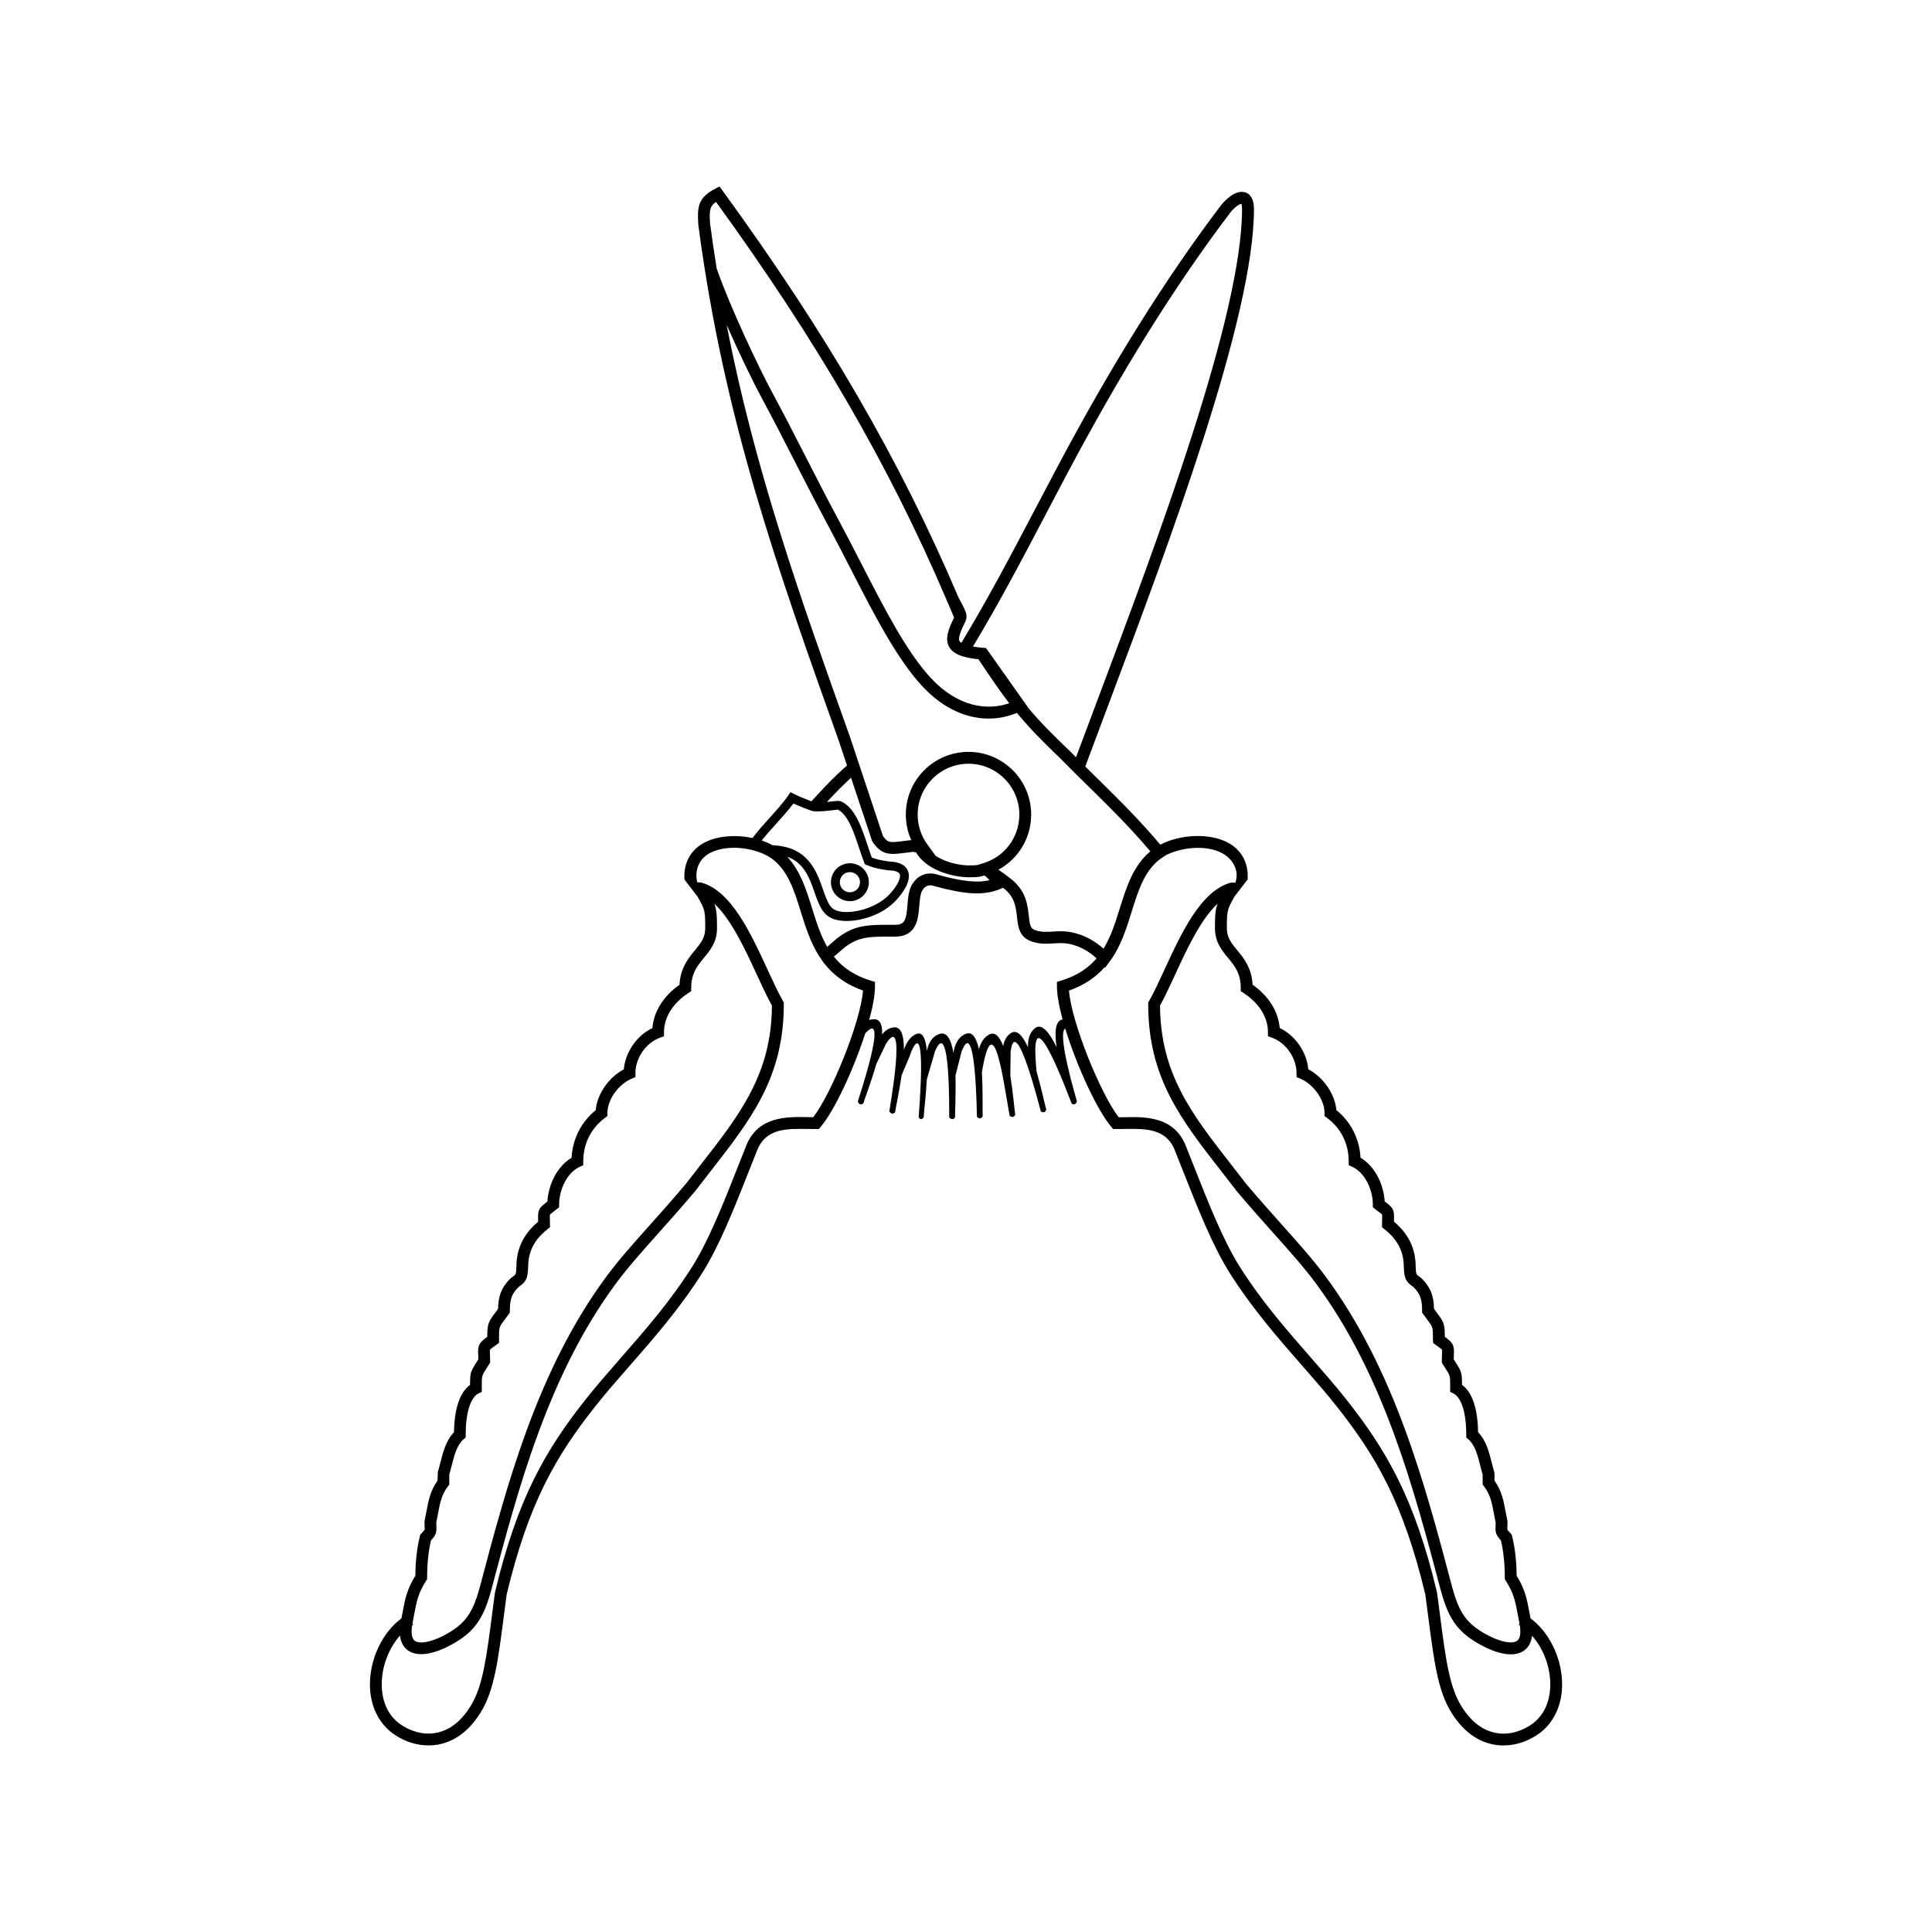 <?xml version="1.0" encoding="UTF-8"?>
<!-- Uploaded to: ICON Repo, www.svgrepo.com, Generator: ICON Repo Mixer Tools -->
<svg fill="#000000" width="800px" height="800px" version="1.1" viewBox="144 144 512 512" xmlns="http://www.w3.org/2000/svg">
 <g>
  <path d="m369.23 382.82c2.769 0 5.027-2.258 5.027-5.027s-2.258-5.027-5.027-5.027-5.027 2.254-5.027 5.027 2.258 5.027 5.027 5.027zm0-7.699c1.477 0 2.676 1.199 2.676 2.672s-1.199 2.676-2.676 2.676c-1.473 0-2.672-1.199-2.672-2.676 0.004-1.477 1.195-2.672 2.672-2.672z"/>
  <path d="m549.62 572.89c-0.109-0.57-0.215-1.113-0.312-1.617-0.68-3.613-1.145-6.039-3.379-9.684-0.02-2.434-0.223-6.66-1.223-10.535l-0.102-0.387-0.277-0.293c-0.195-0.211-0.797-0.848-0.867-1.023-0.02-0.082-0.004-0.422 0.012-0.699 0.016-0.348 0.035-0.77 0.035-1.32l-0.035-0.336c-0.191-0.871-0.344-1.691-0.488-2.481-0.516-2.777-0.996-5.406-2.926-8.141v-1.844l-0.07-0.465c-0.242-0.777-0.449-1.605-0.664-2.449-0.699-2.777-1.484-5.891-3.613-8.066-0.074-4.609-0.926-10.141-4.262-12.551-0.004-3.102-0.109-3.512-1.691-5.981-0.152-0.238-0.324-0.504-0.508-0.801 0.012-0.52 0.031-0.945 0.047-1.305 0.117-2.5-0.281-3.082-2.402-4.641-0.023-3.34-0.273-3.949-1.965-6.203-0.258-0.344-0.559-0.746-0.906-1.223-0.059-3.098-0.715-5.582-3.41-8.168l-0.262-0.207c-1.098-0.75-1.098-0.75-1.18-2.742 0-6.152-3.129-9.758-5.762-11.992 0.004-0.246 0.012-0.473 0.016-0.676 0.066-2.523-0.258-2.961-2.281-4.527l-0.191-0.145c-0.242-4.258-2.43-9.238-6.402-11.578-0.262-4.984-2.555-9.512-6.402-12.629-0.352-4.231-3.438-8.699-7.441-10.812-0.402-4.574-3.473-8.996-7.578-10.938-0.359-4.375-2.922-8.48-7.184-11.48-0.242-4.473-2.352-7.043-4.07-9.129-1.531-1.863-2.746-3.336-2.746-5.836 0-4.75 0.074-4.887 1.984-8.34l3.512-4.574c0.297-4.316-1.547-7.785-5.199-9.758-4.805-2.594-12.602-2.254-17.945 0.535-5.477-6.523-10.797-11.773-16.414-17.305-1.148-1.129-2.301-2.266-3.461-3.414 1.875-5.047 3.883-10.398 5.984-15.984 16.34-43.484 38.719-103.03 38.719-131.78 0-2.949-1.203-3.996-2.215-4.352-2.793-0.984-5.82 2.519-6.434 3.273-14.785 19.496-29.059 42.336-43.637 69.809-1.832 3.457-3.621 6.867-5.402 10.246-6.551 12.48-12.746 24.273-19.855 36.016-0.258-0.172-0.406-0.332-0.484-0.465-0.457-0.801 0.348-2.715 1.281-4.637 0.176-0.309 0.711-1.25 0.527-2.379-0.145-0.891-0.777-2.109-1.652-3.727-0.133-0.242-0.289-0.527-0.414-0.777-15.539-36.492-34.961-69.969-62.559-107.87l-0.801-1.074-1.199 0.621c-4.609 2.387-4.684 4.984-4.414 9.473 6.746 51.328 20.895 90.988 37.262 136.88l2.152 6.473c-3.352 2.863-7.152 6.949-9.43 9.492-1.445-0.539-3.996-1.621-4.613-1.949l-0.934-0.5-0.594 0.875c-1.32 1.941-3.195 4.012-5.004 6.016-1.566 1.734-3.164 3.516-4.473 5.273-4.484-0.945-9.41-0.586-12.828 1.258-3.652 1.969-5.496 5.438-5.199 9.758l3.512 4.574c1.91 3.457 1.984 3.586 1.984 8.34 0 2.5-1.211 3.969-2.746 5.836-1.719 2.086-3.836 4.656-4.07 9.129-4.262 3.004-6.828 7.106-7.184 11.48-4.106 1.934-7.176 6.363-7.578 10.938-4.004 2.109-7.09 6.578-7.441 10.812-3.848 3.117-6.141 7.644-6.402 12.629-3.977 2.336-6.16 7.32-6.402 11.578l-0.191 0.152c-2.023 1.566-2.348 2-2.281 4.527 0.004 0.203 0.012 0.422 0.016 0.672-2.637 2.231-5.762 5.836-5.762 11.93-0.082 2.051-0.082 2.051-1.246 2.84l-0.203 0.16c-2.695 2.578-3.352 5.066-3.41 8.168-0.348 0.48-0.648 0.883-0.906 1.223-1.691 2.254-1.941 2.867-1.965 6.203-2.117 1.547-2.519 2.117-2.402 4.641 0.016 0.359 0.035 0.785 0.047 1.305-0.188 0.297-0.359 0.559-0.508 0.801-1.582 2.465-1.688 2.875-1.691 5.981-3.336 2.41-4.188 7.934-4.262 12.551-2.121 2.172-2.906 5.289-3.606 8.066-0.211 0.84-0.422 1.672-0.664 2.449l-0.086 2.293c-1.93 2.734-2.418 5.367-2.934 8.141-0.145 0.785-0.297 1.605-0.488 2.481l-0.035 0.336c0 0.551 0.02 0.973 0.035 1.32 0.016 0.277 0.031 0.621 0.012 0.699-0.066 0.18-0.672 0.816-0.867 1.023l-0.277 0.293-0.102 0.387c-1.004 3.871-1.203 8.102-1.223 10.535-2.242 3.641-2.699 6.07-3.379 9.68-0.098 0.508-0.203 1.055-0.312 1.621-4.762 3.5-8.113 10.098-8.332 16.773-0.207 6.137 2.266 11.316 6.781 14.219 2.742 1.762 5.754 2.672 8.723 2.672 1.062 0 2.125-0.117 3.164-0.352 4.262-0.977 7.875-3.844 10.742-8.52 3.523-5.738 4.539-13.602 6.074-25.496 0.227-1.773 0.469-3.637 0.73-5.594 5.809-24.297 13.074-36.77 23.648-50.09 2.742-3.449 5.762-6.906 8.969-10.566 6.574-7.516 13.371-15.285 19.312-24.723 4.488-7.133 8.5-17.289 12.375-27.113 0.73-1.855 1.457-3.688 2.168-5.461 2.352-5.644 7.848-5.535 13.164-5.453 0.828 0.016 1.633 0.023 2.398 0.02l0.711-0.012 0.465-0.539c3.621-4.246 8.758-15.242 11.824-24.801 6.422-7.055-1.75 17.27-1.977 18.082 0.352 0.781 0.848 0.941 1.48 0.473 0.348-1.238 2.098-5.758 3.426-10.41 0.863-1.797 1.719-3.602 2.578-5.402 5.606-8.777 0.984 17.074 0.875 17.914 0.465 0.719 0.973 0.805 1.531 0.25 0.152-1.188 1.09-5.367 1.727-9.809 0.84-2.125 1.93-4.289 2.606-6.383 4.219-9.562 1.945 16.691 1.914 17.543 0.441 0.637 0.883 0.641 1.324 0 0.051-1.203 0.586-5.535 0.84-10.066 0.727-2.492 1.449-4.984 2.176-7.477 4.121-9.562 3.723 16.691 3.758 17.543 0.574 0.637 1.094 0.641 1.551 0-0.047-1.289 0.246-6.168 0.098-11.027 0.539-2.137 1.078-4.266 1.617-6.402 3.785-9.922 4.031 16.434 4.082 17.281 0.574 0.594 1.078 0.555 1.512-0.125-0.074-1.34 0.105-6.59-0.207-11.629 3.019-18.223 5.637 1.797 7.352 11.465 0.637 0.523 1.133 0.43 1.492-0.293-0.211-1.215-0.57-5.727-1.305-10.309 0.023-2.137 0.051-4.273 0.082-6.41 1.367-10.531 7.75 15.039 8 15.855 0.695 0.441 1.18 0.289 1.441-0.473-0.359-1.188-1.281-5.688-2.59-10.176-0.121-1.461-0.242-2.992-0.293-4.402-0.504-14.273 8.77 10.902 9.613 12.973 0.332 0.246 0.598 0.273 0.836 0.141 0.262-0.082 0.453-0.316 0.559-0.742-0.191-0.684-5.406-18.188-3.082-19.234 3.004 9.836 8.434 21.617 12.211 26.047l0.465 0.539 0.711 0.012c0.766 0.004 1.57-0.004 2.398-0.02 5.32-0.082 10.812-0.188 13.156 5.438 0.719 1.793 1.445 3.629 2.176 5.481 3.875 9.824 7.883 19.977 12.375 27.113 5.941 9.441 12.734 17.211 19.312 24.723 3.203 3.656 6.227 7.113 8.969 10.566 10.574 13.324 17.836 25.797 23.648 50.09 0.262 1.953 0.504 3.82 0.73 5.594 1.543 11.895 2.555 19.758 6.074 25.496 2.867 4.68 6.484 7.543 10.742 8.52 1.047 0.238 2.106 0.352 3.172 0.352 2.969 0 5.981-0.91 8.73-2.676 4.519-2.898 6.992-8.082 6.781-14.219-0.227-6.668-3.574-13.266-8.336-16.77zm-80.188-175.06c1.738 2.109 3.379 4.106 3.379 7.984v0.852l0.715 0.465c4.125 2.676 6.492 6.457 6.492 10.379v1.102l1.039 0.371c3.727 1.34 6.535 5.379 6.535 9.406v1.043l0.961 0.402c3.566 1.5 6.469 5.602 6.469 9.145v0.789l0.637 0.469c3.719 2.754 5.762 6.856 5.762 11.539v1.008l0.918 0.418c3.562 1.629 5.481 6.352 5.481 9.977v0.762l1.387 1.082c0.484 0.371 0.977 0.754 1.055 0.848 0.035 0.137 0.023 0.637 0.012 1.113-0.012 0.402-0.023 0.891-0.023 1.492v0.754l0.59 0.473c2.414 1.93 5.184 4.816 5.184 10.086 0.121 3.144 0.605 3.93 2.492 5.238 1.805 1.758 2.359 3.258 2.359 6.324v0.5l0.289 0.406c0.492 0.695 0.902 1.238 1.238 1.691 1.34 1.785 1.34 1.785 1.34 5.125l0.086 0.867 0.656 0.469c0.805 0.578 1.562 1.125 1.672 1.301 0.035 0.133 0.016 0.625-0.004 1.059-0.023 0.492-0.051 1.109-0.051 1.898v0.449l0.238 0.383c0.293 0.469 0.551 0.867 0.77 1.215 1.199 1.867 1.199 1.867 1.199 4.75l-0.004 1.387 0.867 0.434c2.125 1.062 3.402 5.16 3.402 10.953v0.719l0.551 0.469c1.777 1.527 2.481 4.289 3.152 6.957 0.207 0.816 0.406 1.617 0.641 2.383v2.648l0.316 0.418c1.75 2.301 2.152 4.484 2.66 7.25 0.141 0.766 0.293 1.566 0.473 2.414-0.004 0.406-0.02 0.734-0.031 1.008-0.082 1.699 0.125 2.297 1.426 3.719 0.664 2.75 1.031 6.219 1.031 9.82v0.453l0.242 0.383c2.133 3.359 2.508 5.356 3.188 8.973 0.125 0.676 0.262 1.395 0.422 2.18 0.016 0.066 0.023 0.141 0.039 0.211l-0.191 0.348c0.098 0.055 0.188 0.133 0.281 0.188 0.223 1.484 0.277 3.457-0.836 4.125-2.137 1.289-7.941-1.125-11.504-4.051-3.293-2.707-4.5-6.293-5.621-10.348-7.109-26.883-15.168-57.355-33.457-82.137-3.269-4.434-7.059-8.676-11.445-13.586-2.91-3.258-6.211-6.957-9.723-11.117-1.316-1.719-2.613-3.379-3.883-5.008-10.473-13.426-18.766-24.047-18.887-42.176 1.289-2.312 2.609-5.176 4.004-8.195 3.094-6.707 6.766-14.672 11.262-18.812-0.609 1.617-0.707 3.109-0.707 6.516-0.004 3.641 1.754 5.777 3.457 7.844zm-48.043-118.01c1.773-3.375 3.562-6.785 5.391-10.238 14.496-27.32 28.676-50.02 43.332-69.34 1.145-1.41 2.371-2.152 2.852-2.238 0.07 0.156 0.191 0.551 0.191 1.375 0 28.172-22.262 87.414-38.516 130.67-1.914 5.09-3.754 9.992-5.488 14.637-0.488-0.492-0.969-0.969-1.457-1.473l-0.016 0.016c-0.016-0.016-0.023-0.023-0.039-0.039l0.016-0.016c-4.922-4.676-8.258-8.102-11.238-11.668l0.035-0.016-11.148-15.754-0.73-0.059c-1.094-0.09-1.98-0.207-2.734-0.336 6.988-11.602 13.098-23.23 19.551-35.523zm-89.215-76.594c-0.195-3.293-0.184-4.504 1.578-5.715 26.801 36.938 45.801 69.695 61.02 105.27 0.074 0.262 0.207 0.562 0.395 0.926 0.559 1.32 1.129 2.637 1.676 3.961-0.012 0.02-0.012 0.023-0.02 0.051l-0.086 0.16c-1.336 2.754-2.43 5.414-1.188 7.582 1.031 1.797 3.379 2.793 7.75 3.25 3.203 4.82 5.684 8.434 8.156 11.648-5.648 1.984-13.551 1.137-20.801-6.715-6.434-6.973-12.27-18.344-18.449-30.383-1.965-3.828-3.996-7.789-6.086-11.672-2.887-5.371-5.82-11.105-8.656-16.652-3.019-5.906-5.875-11.48-8.664-16.637-3.785-6.984-11.219-22.727-14.867-33.109-0.625-3.926-1.223-7.894-1.758-11.965zm4.379 26.844c3.402 7.719 7.141 15.402 9.488 19.738 2.777 5.117 5.617 10.68 8.629 16.57 2.84 5.559 5.785 11.305 8.688 16.707 2.074 3.859 4.102 7.805 6.055 11.617 6.277 12.234 12.207 23.789 18.934 31.074 5.844 6.332 12.148 8.656 17.684 8.656 2.727 0 5.246-0.586 7.457-1.508 3.055 3.707 6.422 7.203 11.387 11.945 0.785 0.805 1.879 1.891 2.82 2.832l2.691 2.68 0.004-0.012c0.82 0.812 1.641 1.621 2.453 2.422 5.492 5.406 10.695 10.535 16.012 16.832-4.535 3.769-6.34 9.457-8.062 14.988-1.195 3.844-2.371 7.578-4.348 10.809-2.484-2.258-5.488-3.793-8.637-4.387-1.793-0.344-3.394-0.242-4.805-0.156-1.691 0.102-3.16 0.191-4.766-0.414-1.137-0.434-1.336-1.328-1.602-3.789-0.297-2.734-0.711-6.484-4.492-9.574-1.176-0.957-2.359-1.828-3.57-2.621 5.305-2.852 8.695-8.387 8.695-14.617 0-9.16-7.453-16.609-16.609-16.609-9.16 0-16.609 7.453-16.609 16.609 0 2.363 0.488 4.66 1.438 6.769-0.754 0.086-1.438 0.172-2.055 0.25-3.582 0.465-4.133 0.535-5.461-1.359l-8.691-26.152c-13.34-37.387-25.188-70.625-32.727-109.3zm68.086 142.67-1.613 0.5c-0.434 0.066-1.09 0.102-2.371 0.102-2.031 0-5.883-0.676-8.695-2.535l-2.191-3.008c-1.688-2.312-2.578-5.055-2.578-7.926 0-7.426 6.039-13.473 13.473-13.473 7.43 0 13.473 6.047 13.473 13.473-0.004 5.945-3.82 11.121-9.496 12.867zm-35.102-22.637 5.527 16.629 0.191 0.395c2.508 3.668 4.793 3.371 8.574 2.883 0.648-0.086 1.371-0.176 2.176-0.266l0.777 0.188c3.203 5.34 11 6.555 13.871 6.555 2.578 0 3.234-0.137 4.227-0.5 0.434 0.344 0.906 0.801 1.371 1.258-3.129 0.781-7.168 0.348-13.305-1.309-2.172-0.816-3.809-0.395-4.801 0.105-1.461 0.734-2.59 2.16-3.094 3.91-0.359 1.238-0.465 2.594-0.57 3.906-0.309 3.871-0.648 5.223-3.269 5.223l-0.988-0.004c-2.516-0.012-5.644-0.023-8.074 0.508-3.859 0.852-6.191 2.926-7.894 4.438-0.383 0.336-0.727 0.637-1.043 0.891-1.789-3.102-2.891-6.644-4.027-10.277-1.516-4.871-3.098-9.875-6.551-13.574 3.176 1.117 5.168 3.598 6.711 7.969l0.352 1.008c1.457 4.176 2.414 6.938 6.102 7.766 0.777 0.176 1.648 0.262 2.574 0.262 4.211 0 9.645-1.793 13.023-5.41 1.676-1.793 4.328-5.215 3.195-7.906-0.648-1.547-2.324-2.367-4.961-2.438l-0.316-0.051c-1.758-0.273-2.715-0.422-4.281-1.008-0.418-1.113-0.805-2.277-1.195-3.441-1.547-4.629-3.148-9.418-6.66-11.316-0.672-0.363-1.605-0.25-3.16-0.066-0.277 0.035-0.578 0.07-0.883 0.102 2.352-2.547 4.559-4.758 6.402-6.426zm-19.906 12.277c1.617-1.793 3.289-3.633 4.625-5.453 1.629 0.73 4.727 2.035 5.496 2.082 1.613 0.09 3.238-0.098 4.551-0.25 0.73-0.086 1.637-0.195 1.758-0.203 2.695 1.461 4.144 5.801 5.547 9.996 0.457 1.371 0.918 2.742 1.414 4.031l0.188 0.48 0.48 0.188c2.109 0.836 3.231 1.012 5.266 1.324l0.551 0.074c1.605 0.035 2.672 0.398 2.926 1.004 0.352 0.84-0.359 2.832-2.746 5.387-3.394 3.633-9.766 5.262-13.367 4.457-2.297-0.52-2.883-1.91-4.387-6.238l-0.359-1.02c-2.43-6.898-6.191-9.926-12.82-10.242-0.902-0.488-1.875-0.906-2.898-1.254 1.137-1.441 2.469-2.918 3.777-4.363zm-96.422 212.4c0.098-0.055 0.18-0.137 0.281-0.188l-0.191-0.348c0.016-0.07 0.023-0.145 0.039-0.211 0.156-0.785 0.297-1.512 0.422-2.188 0.684-3.617 1.062-5.613 3.188-8.969l0.242-0.383v-0.453c0-3.602 0.367-7.07 1.031-9.82 1.301-1.422 1.508-2.023 1.426-3.719-0.012-0.273-0.023-0.598-0.031-1.008 0.18-0.848 0.332-1.641 0.473-2.414 0.516-2.766 0.918-4.949 2.66-7.25l0.316-0.418v-2.648c0.227-0.762 0.434-1.566 0.641-2.383 0.676-2.672 1.371-5.43 3.152-6.957l0.551-0.469v-0.719c0-5.793 1.27-9.891 3.402-10.953l0.867-0.434v-1.387c0-2.875 0-2.875 1.199-4.75 0.223-0.348 0.48-0.746 0.77-1.215l0.238-0.383v-0.449c0-0.789-0.031-1.406-0.051-1.898-0.02-0.434-0.047-0.926-0.016-1.039 0.121-0.195 0.883-0.746 1.77-1.379l0.656-0.469v-0.805c0-3.34 0-3.34 1.34-5.125 0.344-0.453 0.75-0.996 1.238-1.691l0.289-0.406v-0.5c0-3.062 0.555-4.566 2.359-6.324 1.883-1.289 2.379-2.066 2.5-5.301 0-5.215 2.769-8.098 5.184-10.027l0.59-0.473v-0.754c0-0.598-0.012-1.082-0.023-1.484-0.012-0.484-0.023-0.984-0.012-1.066 0.098-0.137 0.59-0.523 1.074-0.898l1.387-1.082v-0.762c0-3.617 1.918-8.344 5.481-9.977l0.918-0.418v-1.008c0-4.68 2.047-8.781 5.762-11.539l0.637-0.469-0.004-0.785c0-3.543 2.902-7.644 6.469-9.145l0.961-0.402v-1.043c0-4.027 2.812-8.07 6.535-9.406l1.039-0.371v-1.102c0-3.918 2.367-7.703 6.492-10.379l0.715-0.465v-0.852c0-3.879 1.641-5.875 3.379-7.984 1.703-2.066 3.461-4.203 3.461-7.828 0-3.406-0.098-4.898-0.707-6.519 4.488 4.141 8.168 12.105 11.262 18.812 1.395 3.023 2.715 5.883 4.004 8.195-0.121 18.129-8.414 28.746-18.887 42.176-1.27 1.629-2.562 3.289-3.836 4.949-3.551 4.219-6.856 7.914-9.77 11.176-4.387 4.914-8.176 9.152-11.445 13.586-18.289 24.781-26.348 55.254-33.453 82.117-1.133 4.07-2.336 7.656-5.629 10.367-3.562 2.926-9.367 5.336-11.504 4.051-1.117-0.68-1.062-2.648-0.84-4.141zm106.31-134.71c-0.516 0-1.039-0.012-1.578-0.02-5.461-0.105-12.941-0.227-16.121 7.402-0.719 1.797-1.445 3.637-2.18 5.496-3.824 9.688-7.777 19.703-12.113 26.598-5.805 9.23-12.523 16.902-19.02 24.328-3.231 3.688-6.277 7.176-9.062 10.68-10.863 13.684-18.312 26.48-24.258 51.387l-0.031 0.156c-0.266 1.988-0.516 3.883-0.746 5.684-1.484 11.496-2.469 19.094-5.637 24.258-2.414 3.93-5.359 6.316-8.766 7.098-4.188 0.957-7.75-0.781-9.496-1.906-4.875-3.129-5.441-8.531-5.34-11.473 0.156-4.625 2.023-9.168 4.832-12.309 0.215 1.906 1.027 3.289 2.434 4.137 0.926 0.555 2.004 0.789 3.168 0.789 4.242 0 9.531-3.125 11.945-5.106 3.996-3.281 5.43-7.527 6.664-11.969 7.039-26.609 15.02-56.773 32.949-81.074 3.184-4.312 6.926-8.504 11.262-13.359 2.926-3.273 6.242-6.992 9.875-11.297 1.309-1.715 2.602-3.367 3.863-4.984 10.922-14 19.555-25.059 19.555-44.516l-0.004-0.398-0.207-0.363c-1.289-2.258-2.648-5.203-4.086-8.324-4.519-9.793-9.645-20.898-17.551-23.086l-1.125-0.105c-0.734-3.535 0.75-6.309 3.332-7.699 4.867-2.629 12.797-1.336 16.637 1.578 4.144 3.144 5.769 8.363 7.488 13.887 2.484 7.981 5.289 16.992 16.504 20.938-0.684 8.535-8.402 27.379-13.188 33.574zm65.695-36.199-1.113 0.344v1.164c0 2.262 0.562 5.332 1.496 8.766-2.004 0.387-2.168 3.547-1.578 7.391-1.879-3.863-3.965-6.578-5.824-4.996-1.426 1.215-1.848 3.055-1.754 5.031-1.375-3.043-2.953-4.934-4.637-3.738-1.152 0.82-1.727 2.023-1.941 3.394-0.941-2.473-2.156-3.914-3.734-3.062-1.445 0.781-2.266 2.211-2.695 3.891-0.645-2.918-1.719-4.797-3.508-4.074-2.004 0.805-2.906 2.793-3.266 5.043-0.559-3.34-1.629-5.652-3.617-5.039-2.004 0.613-2.984 2.41-3.426 4.519-0.273-3.059-1.023-5.098-2.676-4.519-1.664 0.586-2.727 2.242-3.41 4.231 0.039-3.586-0.613-6.238-2.762-5.941-1.301 0.176-2.273 0.887-3.012 1.879 0.109-2.394-0.418-4.035-2.098-4.055-0.48-0.004-0.91 0.086-1.328 0.223 0.957-3.5 1.547-6.641 1.547-8.938v-1.164l-1.113-0.344c-4.559-1.391-7.598-3.629-9.793-6.375 0.453-0.348 0.902-0.727 1.367-1.137 1.605-1.426 3.426-3.043 6.484-3.719 2.09-0.465 5.023-0.449 7.387-0.434l1.004 0.004c5.754 0 6.141-4.883 6.398-8.113 0.098-1.211 0.188-2.352 0.453-3.285 0.258-0.898 0.812-1.633 1.484-1.969 0.629-0.324 1.402-0.309 2.434 0.07 7.184 1.949 12.969 2.746 17.805 0.336 0.121 0.098 0.242 0.188 0.363 0.281 2.793 2.277 3.078 4.926 3.359 7.481 0.266 2.449 0.574 5.231 3.613 6.379 2.238 0.852 4.188 0.73 6.07 0.613 1.344-0.082 2.621-0.16 4.031 0.105 2.691 0.508 5.262 1.867 7.367 3.863-2.164 2.535-5.098 4.59-9.379 5.894zm124.27 197.38c-1.75 1.125-5.309 2.863-9.496 1.906-3.406-0.781-6.359-3.168-8.766-7.098-3.168-5.164-4.152-12.762-5.637-24.258-0.23-1.805-0.48-3.691-0.746-5.684l-0.031-0.156c-5.949-24.914-13.402-37.707-24.258-51.387-2.785-3.508-5.836-6.992-9.062-10.68-6.492-7.422-13.211-15.094-19.02-24.328-4.332-6.887-8.289-16.906-12.113-26.598-0.734-1.859-1.461-3.703-2.191-5.516-3.176-7.613-10.66-7.492-16.117-7.379-0.535 0.012-1.062 0.02-1.578 0.02-4.785-6.195-12.504-25.039-13.18-33.574 4.172-1.465 7.176-3.637 9.438-6.191l0.121 0.137 1.152-1.543c3.012-4.031 4.488-8.762 5.91-13.34 1.719-5.523 3.34-10.734 7.488-13.887 0.191-0.145 0.395-0.289 0.598-0.422l0.969-0.625c4.16-2.137 10.715-2.82 14.949-0.527 2.578 1.391 4.644 4.402 3.473 7.789l-1.258 0.016c-7.91 2.188-13.035 13.289-17.551 23.086-1.441 3.125-2.801 6.066-4.086 8.324l-0.207 0.363v0.418c0 19.457 8.629 30.516 19.555 44.516 1.266 1.617 2.555 3.273 3.91 5.043 3.582 4.254 6.902 7.965 9.828 11.238 4.332 4.856 8.082 9.043 11.262 13.359 17.93 24.297 25.91 54.461 32.953 81.094 1.23 4.422 2.664 8.672 6.66 11.949 2.414 1.984 7.703 5.106 11.945 5.106 1.16 0 2.242-0.238 3.168-0.789 1.406-0.848 2.215-2.231 2.434-4.137 2.805 3.133 4.676 7.684 4.832 12.309 0.094 2.914-0.473 8.316-5.348 11.445z"/>
 </g>
</svg>